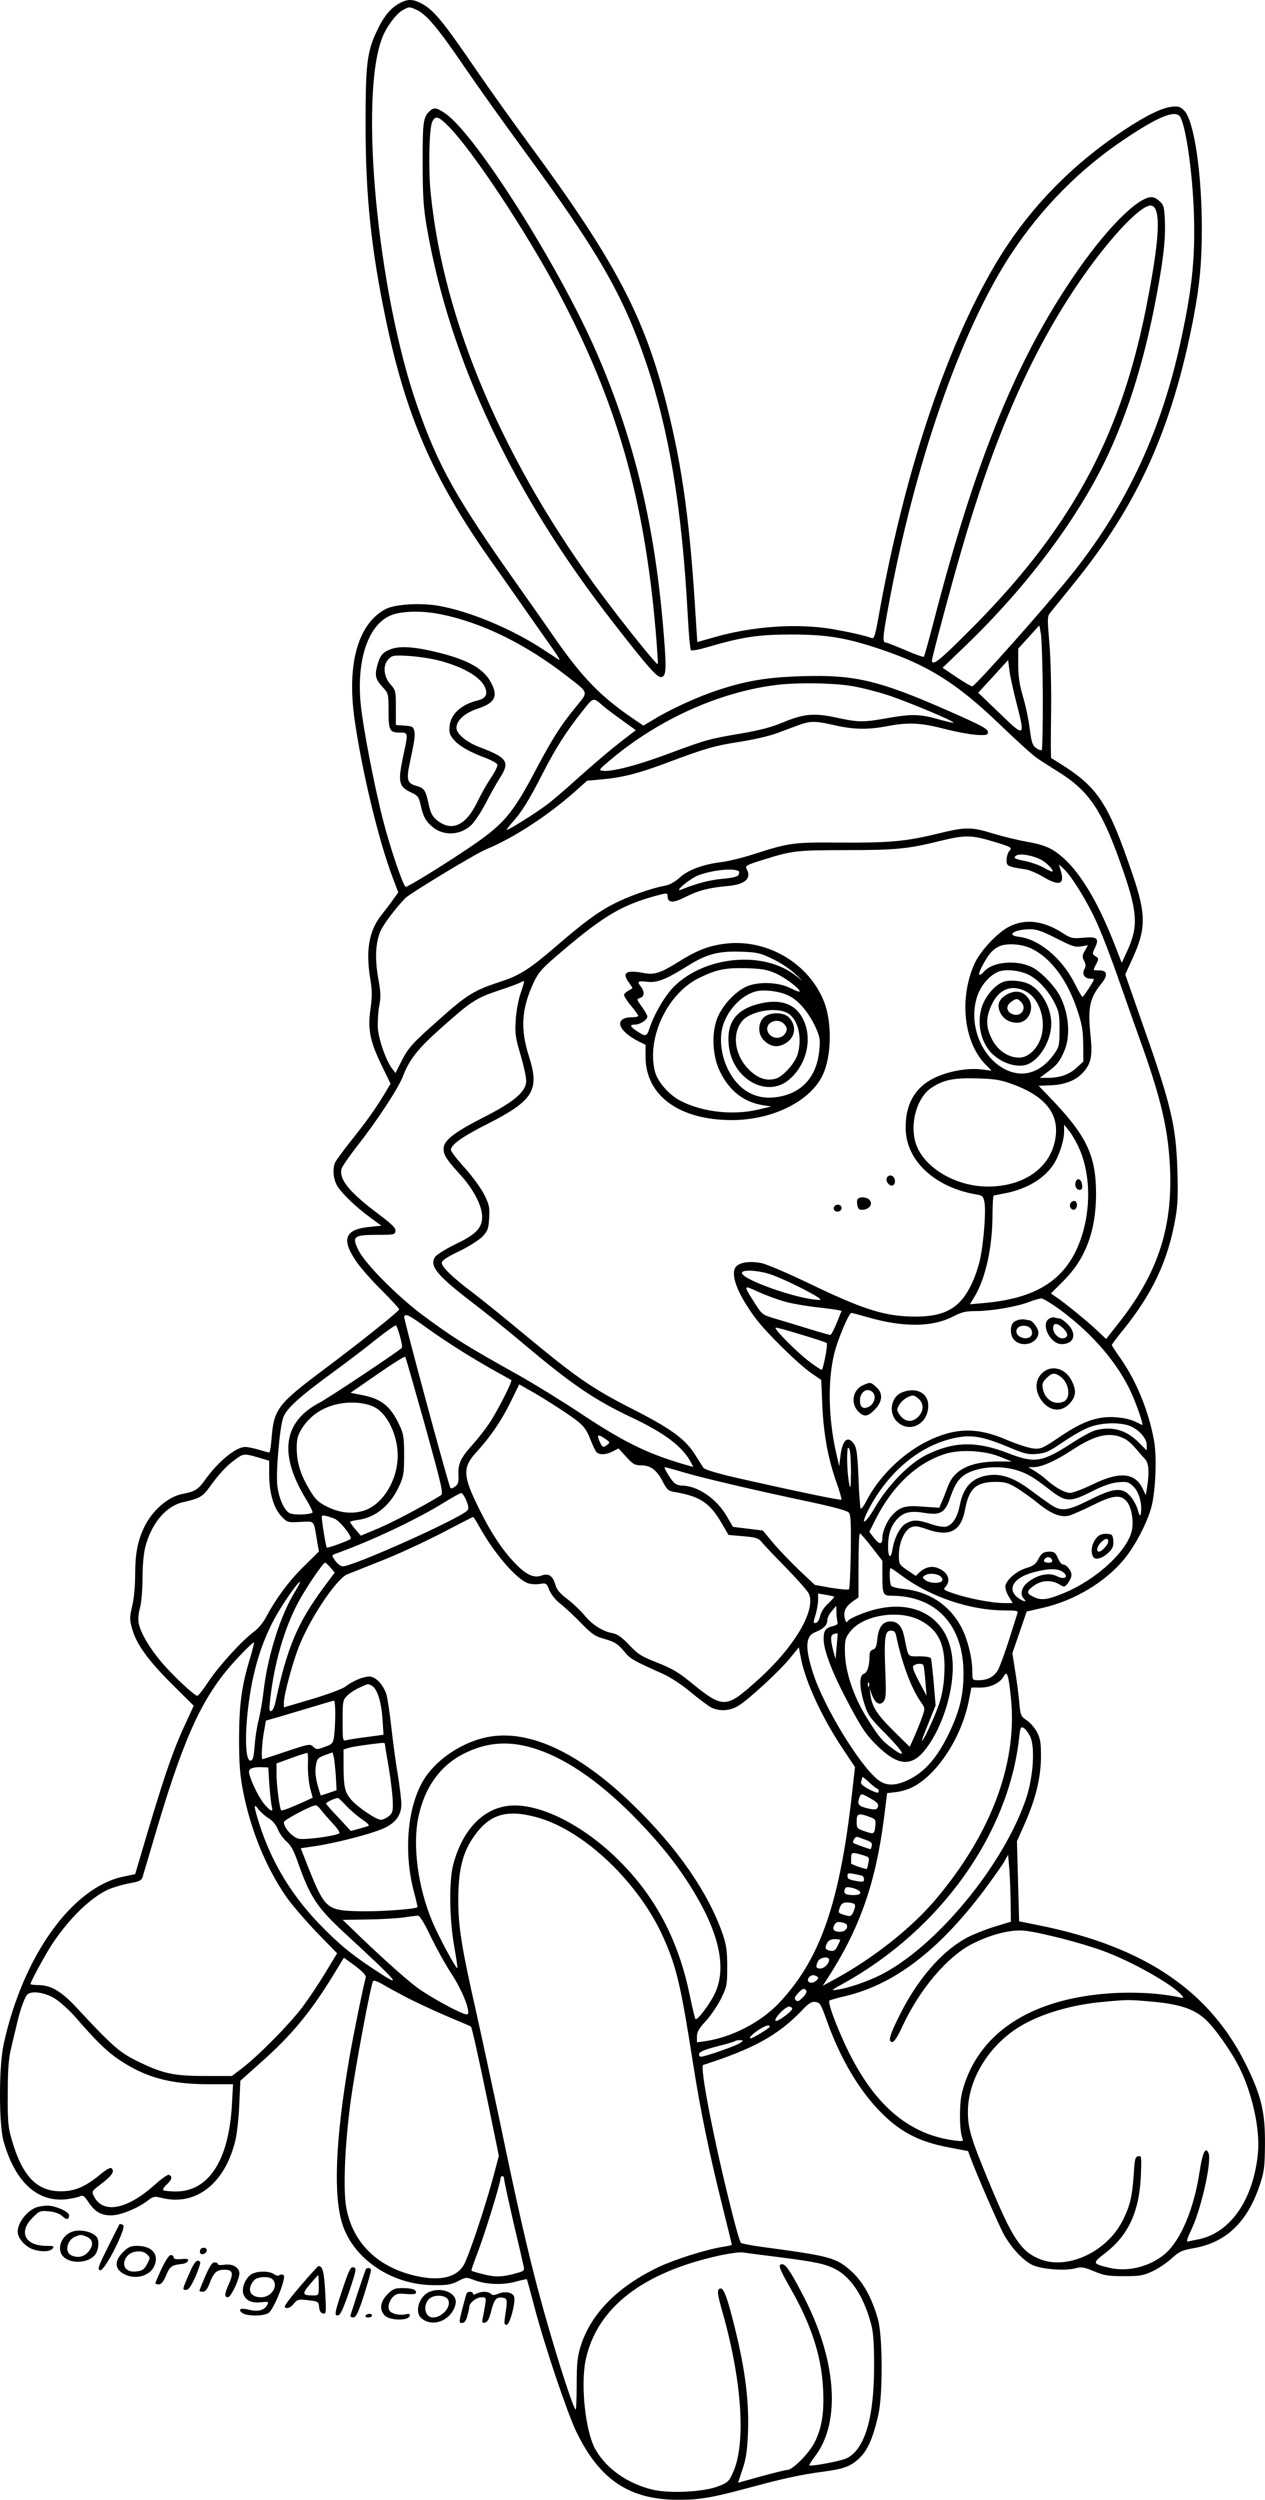 <?xml version="1.0" encoding="UTF-8"?>
<svg xmlns="http://www.w3.org/2000/svg" version="1.0" viewBox="0 0 689.051 1361.166" preserveAspectRatio="xMidYMid meet">
  <g transform="translate(-369.368,1739.903) scale(0.1,-0.1)" fill="#000000" stroke="none">
    <path d="M5875 17384 c-49 -25 -84 -65 -120 -136 -62 -125 -70 -185 -70 -528 0 -387 30 -676 111 -1064 109 -522 258 -865 565 -1301 47 -66 134 -190 193 -275 60 -85 129 -184 154 -219 25 -35 39 -60 31 -55 -8 5 -48 31 -89 58 -167 110 -399 207 -566 236 -99 18 -238 9 -289 -17 -151 -79 -213 -299 -170 -601 40 -281 130 -656 207 -860 l31 -82 -27 -38 c-14 -20 -44 -59 -65 -86 -68 -86 -87 -195 -59 -356 9 -54 9 -88 0 -153 -16 -112 -4 -175 59 -306 l50 -103 -37 -62 c-49 -80 -93 -142 -180 -251 -39 -49 -76 -100 -83 -112 -17 -34 -13 -94 10 -132 26 -42 103 -116 180 -172 l60 -44 -67 -7 c-132 -13 -152 -67 -71 -186 25 -37 89 -109 142 -161 52 -52 94 -98 93 -102 -6 -14 -206 -174 -394 -315 -268 -200 -288 -225 -301 -386 -3 -43 -9 -78 -13 -78 -4 0 -29 7 -56 15 -27 8 -60 15 -75 15 -51 0 -150 -81 -224 -187 -31 -43 -53 -57 -115 -68 -80 -15 -167 -90 -211 -182 -35 -73 -49 -143 -49 -253 0 -62 -6 -134 -16 -175 -15 -65 -15 -75 0 -127 24 -84 87 -170 217 -300 l118 -117 -43 -93 c-74 -158 -124 -307 -255 -753 l-21 -71 -62 -13 c-281 -57 -549 -432 -654 -911 -27 -121 -27 -436 -1 -530 63 -223 185 -335 345 -316 30 4 62 11 72 16 14 8 23 2 44 -30 36 -54 69 -74 125 -74 50 0 142 37 199 80 31 24 37 25 77 15 184 -46 343 77 400 310 9 35 19 123 22 196 l6 132 113 101 c165 146 270 273 393 474 l58 95 62 -45 c42 -32 60 -52 57 -63 -14 -49 -68 -315 -90 -441 -76 -446 -88 -749 -36 -906 63 -189 271 -327 495 -328 75 -1 97 3 134 22 42 22 45 22 84 7 63 -25 153 -30 226 -11 35 10 64 16 65 14 1 -2 19 -68 40 -148 57 -217 177 -572 228 -680 128 -266 292 -374 563 -373 119 1 183 13 405 73 160 43 255 64 374 80 117 15 155 30 202 75 45 44 74 111 102 235 25 109 24 429 -2 520 -31 112 -80 202 -141 258 -85 78 -115 86 -489 136 -59 8 -112 18 -117 23 -5 5 -30 90 -54 189 -93 368 -171 773 -151 779 272 87 406 161 533 292 41 44 57 54 79 51 24 -3 30 -13 60 -98 76 -214 181 -390 304 -511 102 -101 202 -152 357 -182 l110 -21 13 -36 c31 -85 155 -370 183 -420 41 -72 101 -137 152 -163 47 -24 180 -35 237 -19 32 9 46 6 100 -16 54 -23 77 -27 163 -27 87 0 107 3 157 27 31 14 78 46 104 70 41 37 56 44 117 55 179 30 296 142 364 348 23 70 26 97 27 220 1 168 -18 254 -94 413 -198 415 -555 660 -1135 777 l-110 22 -6 218 -6 218 43 97 c60 137 86 245 88 360 0 80 -3 101 -22 138 -12 23 -38 52 -56 64 -31 21 -34 26 -40 93 -3 38 -13 115 -22 171 l-16 101 39 113 39 114 91 21 c172 40 336 139 440 264 61 75 125 197 149 286 22 85 30 271 14 358 -28 159 -97 329 -186 454 -24 34 -44 65 -44 68 0 4 26 39 58 78 163 201 248 381 288 611 13 70 15 131 11 261 -8 254 -34 360 -211 859 l-73 209 37 81 c77 167 78 244 2 466 -126 371 -184 464 -364 582 -40 26 -75 48 -78 48 -3 0 -3 107 -1 237 2 137 -2 301 -9 386 -12 141 -12 150 6 172 11 13 68 83 127 157 347 426 535 843 651 1443 35 185 46 300 46 492 0 305 -43 587 -96 640 -21 21 -32 25 -67 21 -56 -7 -137 -46 -260 -127 -293 -194 -528 -438 -701 -730 -273 -461 -502 -1153 -641 -1944 -14 -76 -21 -97 -32 -93 -34 14 -136 36 -223 51 -189 30 -423 14 -629 -44 l-99 -28 -7 106 c-32 542 -73 840 -160 1186 -122 482 -279 780 -746 1415 -91 124 -221 306 -289 405 -185 271 -235 331 -302 366 -45 23 -73 24 -113 3z m91 -40 c52 -25 118 -104 258 -310 71 -104 215 -306 320 -449 407 -555 542 -789 666 -1152 128 -373 199 -803 230 -1387 5 -99 13 -183 17 -187 5 -5 46 3 93 17 188 55 275 68 455 68 191 0 296 -17 481 -79 262 -87 421 -187 655 -412 90 -87 182 -170 204 -184 22 -15 77 -50 122 -78 158 -101 227 -202 328 -486 97 -271 102 -348 37 -488 l-28 -61 -43 110 c-88 223 -182 379 -277 463 -60 52 -98 69 -199 87 -46 8 -128 28 -181 44 -120 37 -150 37 -301 0 -176 -43 -268 -51 -532 -49 -258 2 -275 0 -478 -65 -59 -19 -135 -37 -168 -41 -99 -12 -183 -42 -228 -84 -27 -24 -57 -41 -82 -45 -76 -14 -200 -58 -279 -99 -86 -44 -166 -103 -323 -239 -139 -119 -192 -152 -298 -186 -138 -45 -179 -70 -330 -205 -150 -133 -168 -153 -210 -237 l-27 -54 -19 25 c-32 42 -71 152 -77 216 -2 34 1 90 7 123 10 50 9 75 -5 151 -19 107 -15 196 13 260 17 37 83 125 135 178 26 26 384 243 441 266 144 59 329 179 476 308 l73 65 77 7 c114 10 201 32 356 90 213 80 259 93 399 115 72 11 162 32 200 46 39 15 94 35 121 45 63 23 90 23 195 -1 103 -24 182 -25 287 -5 114 22 180 19 316 -16 67 -17 146 -31 177 -32 48 -2 55 0 55 17 0 16 -42 38 -210 112 -383 169 -515 200 -804 191 -193 -6 -303 -25 -464 -78 -107 -36 -252 -102 -338 -155 l-61 -36 -66 45 c-166 114 -267 218 -409 421 -42 61 -140 201 -218 311 -329 465 -425 638 -539 965 -216 619 -317 1682 -190 2004 22 58 72 125 107 147 39 23 40 23 83 3z m4153 -577 c32 -39 70 -298 78 -532 8 -249 -11 -423 -81 -735 -107 -471 -297 -870 -586 -1230 -140 -174 -518 -600 -540 -608 -4 -2 -43 21 -85 49 l-77 52 121 116 c353 339 643 732 799 1085 101 228 174 468 232 756 48 244 63 363 59 475 -4 81 -6 88 -32 111 -21 18 -35 22 -55 18 -92 -23 -272 -217 -446 -483 -297 -452 -511 -991 -730 -1840 -25 -95 -47 -176 -50 -178 -3 -3 -48 13 -101 36 -52 22 -100 41 -105 41 -20 0 -19 25 11 187 143 786 396 1512 671 1930 164 249 374 462 617 624 178 120 272 159 300 126z m-129 -513 c24 -61 6 -233 -55 -539 -143 -714 -420 -1215 -983 -1772 -143 -143 -182 -172 -182 -140 0 15 102 398 160 597 174 604 372 1060 623 1435 165 246 347 445 409 445 11 0 23 -11 28 -26z m-3894 -2200 c226 -46 463 -163 689 -339 117 -91 114 -81 49 -161 -85 -103 -128 -171 -217 -338 -136 -258 -179 -307 -387 -446 -144 -96 -314 -200 -326 -200 -13 0 -86 215 -124 364 -48 187 -108 500 -121 626 -26 256 46 453 179 494 63 19 166 19 258 0z m3278 -446 c0 -157 -2 -289 -6 -293 -4 -4 -17 1 -31 11 -20 15 -25 32 -35 109 -6 49 -23 128 -37 174 -18 62 -25 107 -25 171 l0 87 57 63 58 64 9 -50 c4 -27 9 -178 10 -336z m-144 -35 c49 -190 47 -192 -91 -58 l-117 112 82 89 81 89 7 -55 c3 -30 21 -110 38 -177z m-906 92 c54 -8 151 -33 215 -54 114 -39 355 -140 348 -147 -2 -2 -33 5 -69 15 -110 32 -154 33 -278 12 -144 -26 -168 -26 -288 0 -123 27 -180 22 -297 -27 -62 -26 -130 -43 -225 -59 -172 -29 -191 -34 -395 -110 -168 -63 -310 -100 -359 -93 -23 3 -19 8 46 62 258 217 588 366 898 405 107 14 299 12 404 -4z m-1344 -111 c14 -12 59 -46 101 -76 l76 -55 -91 -70 c-50 -39 -145 -120 -211 -179 -66 -60 -147 -130 -180 -155 -59 -45 -209 -139 -221 -139 -3 0 10 18 30 41 50 54 91 120 166 267 71 138 126 225 214 336 64 81 59 80 116 30z m2137 -741 c84 -26 91 -30 77 -45 -9 -8 -17 -31 -17 -49 -2 -36 3 -39 104 -54 20 -3 62 -21 94 -40 88 -53 120 -43 97 32 l-11 35 26 -23 c45 -42 133 -185 182 -296 27 -59 81 -200 120 -313 40 -113 98 -279 131 -370 101 -287 138 -449 147 -655 14 -328 -70 -577 -286 -848 l-62 -79 -52 49 c-52 49 -182 155 -226 183 l-23 16 69 69 c120 120 176 270 177 470 0 217 -52 323 -264 541 l-49 51 57 2 c84 2 145 26 186 71 42 47 51 88 41 189 -17 162 -8 212 57 293 38 46 34 73 -10 73 -37 0 -36 -2 -17 35 14 27 14 31 -4 42 -18 11 -18 14 -4 44 26 53 14 64 -61 57 -61 -5 -68 -4 -113 25 -106 68 -203 80 -291 36 -63 -31 -157 -131 -189 -200 -85 -187 -61 -425 55 -547 l37 -38 -56 7 c-77 9 -181 -10 -257 -47 -105 -51 -158 -145 -155 -277 3 -174 160 -319 385 -357 33 -5 38 -10 44 -42 9 -47 -3 -207 -22 -303 -8 -41 -30 -107 -50 -147 -61 -126 -143 -173 -301 -173 -166 0 -280 35 -583 181 -113 54 -229 104 -258 110 -60 12 -114 6 -137 -17 -37 -38 2 -145 104 -283 59 -79 235 -252 307 -301 l51 -35 6 -140 c7 -156 31 -289 78 -421 17 -47 28 -88 26 -91 -5 -5 -262 49 -567 118 -112 26 -179 46 -185 56 -5 8 -27 42 -47 74 -52 82 -131 140 -336 244 -220 112 -303 169 -575 394 -119 99 -254 208 -299 242 -107 80 -168 139 -168 161 0 13 26 31 93 63 51 24 107 60 127 79 30 32 35 43 38 101 4 58 1 73 -26 128 -17 34 -65 100 -106 146 -42 46 -76 90 -76 98 0 29 62 73 201 143 249 127 283 183 224 367 -48 149 -41 259 26 403 28 58 45 77 161 175 221 187 318 244 496 294 70 19 72 19 72 1 0 -39 30 -40 100 -4 70 35 123 49 233 59 92 9 126 42 97 94 -8 16 2 21 93 49 160 50 177 51 444 52 276 0 340 6 518 50 139 34 170 33 302 -7z m245 -94 c33 -17 73 -58 64 -66 -1 -2 -23 8 -48 22 -25 14 -69 29 -98 35 -61 12 -70 17 -50 31 20 12 86 1 132 -22z m-1643 -65 c2 -2 1 -10 -2 -18 -4 -10 -30 -17 -86 -22 -69 -6 -143 -25 -226 -59 -45 -18 39 54 86 75 74 31 204 45 228 24z m1728 -364 c84 -43 103 -50 136 -44 l37 6 -17 -30 c-15 -26 -15 -34 -4 -55 10 -19 10 -29 1 -46 -14 -28 2 -51 35 -51 23 0 23 0 -8 -49 -18 -28 -34 -50 -37 -50 -3 -1 -23 34 -44 76 -70 136 -193 238 -302 251 -72 8 -28 40 58 41 36 1 66 -9 145 -49z m-129 -59 c102 -52 189 -169 242 -327 28 -82 33 -115 34 -192 l1 -93 -37 -34 c-40 -37 -91 -55 -157 -55 l-44 0 39 29 c53 38 70 59 94 115 36 80 27 204 -22 300 -27 54 -104 134 -152 158 -83 42 -213 31 -261 -22 -30 -33 -37 -22 -14 23 34 66 56 93 91 111 43 22 130 16 186 -13z m-21 -140 c52 -26 106 -85 140 -151 25 -48 28 -66 28 -147 0 -86 -2 -94 -30 -134 -68 -96 -161 -129 -253 -89 -143 62 -220 258 -162 413 22 58 68 108 115 126 40 14 115 6 162 -18z m-2768 -102 c-12 -35 -24 -101 -26 -145 -5 -71 -2 -95 26 -188 17 -58 31 -122 31 -143 0 -58 -67 -115 -238 -201 -158 -81 -212 -124 -212 -168 0 -35 15 -58 93 -144 70 -77 117 -167 117 -227 0 -61 -35 -97 -148 -150 -52 -26 -100 -56 -109 -69 -31 -49 11 -100 207 -250 63 -48 184 -145 268 -216 272 -229 392 -311 600 -409 179 -85 275 -158 321 -246 l11 -22 -52 15 c-205 60 -336 126 -577 287 -91 60 -237 150 -324 199 -278 155 -354 202 -517 323 -138 102 -317 282 -353 355 -38 76 -28 85 101 85 91 0 97 1 100 21 2 16 -19 37 -95 94 -157 118 -213 187 -199 244 3 13 43 70 87 127 106 134 223 313 248 378 34 90 80 149 205 260 166 148 192 165 314 206 59 19 114 40 122 45 8 5 16 7 18 6 2 -2 -7 -32 -19 -67z m2689 -497 c178 -67 251 -167 222 -305 -31 -151 -172 -248 -363 -249 -182 -1 -361 109 -398 245 -28 105 10 236 83 289 66 46 123 59 253 55 104 -3 131 -8 203 -35z m346 -329 c81 -163 75 -406 -14 -584 -85 -167 -237 -252 -494 -275 l-79 -7 27 45 c60 102 96 270 96 446 0 56 3 102 8 102 4 0 37 7 73 14 110 24 198 77 249 151 32 47 60 132 60 184 l0 36 24 -30 c14 -16 36 -53 50 -82z m-1662 -707 c104 -39 287 -135 258 -135 -110 -2 -445 117 -424 150 10 17 103 9 166 -15z m76 -147 c42 -11 128 -25 190 -31 62 -7 111 -15 110 -18 -2 -3 -14 -33 -28 -68 -14 -34 -29 -62 -33 -62 -5 0 -59 15 -120 34 -62 19 -143 44 -182 55 -67 20 -71 23 -106 78 -69 109 -69 106 17 67 41 -19 110 -44 152 -55z m1497 -47 c173 -129 307 -286 380 -445 30 -65 68 -177 61 -177 -2 0 -17 7 -34 16 -46 23 -130 33 -190 23 -70 -11 -138 -43 -241 -114 -79 -53 -88 -57 -130 -53 -26 3 -90 24 -144 47 -162 70 -282 67 -435 -9 -137 -69 -264 -195 -331 -328 -13 -24 -25 -41 -29 -38 -3 4 -9 78 -12 165 -5 125 -10 165 -23 185 -34 51 -64 27 -75 -60 l-7 -59 -18 78 c-42 192 -45 392 -8 540 21 80 79 217 92 217 5 0 46 -11 91 -24 190 -55 351 -54 462 4 48 25 71 30 126 30 84 0 223 24 287 49 26 10 57 19 68 20 11 0 60 -30 110 -67z m-3446 -101 c105 -75 251 -167 386 -241 33 -18 62 -35 64 -36 7 -6 -78 -173 -120 -235 -23 -34 -63 -85 -90 -115 -65 -72 -81 -105 -78 -165 2 -41 -1 -52 -19 -65 -18 -12 -23 -13 -27 -2 -30 90 -254 921 -250 928 11 17 21 12 134 -69z m-156 -41 c9 -30 13 -58 9 -61 -35 -30 -401 -274 -450 -299 -195 -103 -220 -278 -75 -518 25 -41 42 -76 39 -79 -12 -12 -104 -15 -125 -3 -30 15 -59 82 -67 152 -8 73 14 322 33 370 19 49 88 111 260 237 76 55 185 138 243 185 58 46 108 81 111 78 4 -4 14 -32 22 -62z m2191 10 c70 -21 131 -41 133 -44 7 -7 -19 -146 -28 -146 -4 0 -33 20 -66 44 -75 58 -202 186 -183 186 8 0 73 -18 144 -40z m-2055 -494 c94 -340 101 -370 85 -380 -91 -56 -257 -144 -337 -178 l-98 -41 -29 34 c-16 19 -29 37 -30 40 0 4 20 9 45 12 94 13 174 78 222 182 25 54 28 70 28 170 0 98 -3 116 -26 165 -49 104 -99 144 -210 164 l-56 11 146 101 c80 56 149 99 152 95 3 -3 51 -172 108 -375z m732 93 c125 -82 141 -97 169 -169 12 -30 26 -61 32 -67 14 -18 53 -16 90 3 l31 16 42 -46 c36 -40 47 -46 82 -46 51 0 86 -27 118 -91 22 -42 30 -49 62 -54 139 -23 193 -59 257 -169 l38 -65 80 -7 c70 -6 83 -10 102 -33 11 -14 70 -77 131 -138 60 -62 116 -125 124 -141 42 -89 -79 -294 -280 -473 -174 -156 -184 -156 -372 -3 -57 47 -100 71 -174 100 -85 33 -104 45 -152 96 -40 42 -64 59 -90 64 -54 9 -113 47 -155 99 -21 25 -62 64 -92 87 -40 30 -57 50 -66 80 -14 47 -36 62 -74 48 -42 -16 -85 4 -147 69 -65 68 -128 162 -190 287 -93 186 -96 231 -18 316 78 86 136 171 186 273 l47 96 56 -32 c32 -17 105 -62 163 -100z m-997 2 c65 -41 116 -153 116 -257 0 -134 -80 -266 -182 -300 -65 -21 -134 -14 -207 23 -45 23 -61 39 -93 93 -48 81 -68 146 -68 225 0 50 5 69 29 107 33 51 78 90 137 114 85 36 205 34 268 -5z m4091 -92 c53 -15 105 -68 105 -108 l0 -30 -47 47 c-67 66 -145 87 -235 62 -20 -6 -70 -33 -112 -60 -175 -114 -212 -121 -358 -65 -175 68 -296 66 -446 -7 -94 -46 -210 -164 -282 -287 -53 -91 -83 -106 -39 -19 115 226 308 378 515 404 67 8 133 -7 252 -57 83 -35 104 -41 151 -37 49 4 68 12 147 66 50 34 115 71 145 81 61 22 145 26 204 10z m-2832 -106 c-23 -18 -28 -16 -41 12 -19 42 -14 47 23 23 31 -21 33 -24 18 -35z m2818 31 c14 -7 41 -30 58 -51 18 -21 41 -48 52 -59 20 -23 24 -70 11 -153 l-7 -44 -17 36 c-42 88 -128 95 -273 23 -52 -25 -107 -46 -123 -46 -29 0 -85 32 -132 75 -14 13 -41 32 -60 44 l-35 21 27 0 c45 0 120 33 214 95 127 83 206 100 285 59z m-1492 -179 c-1 -83 -3 -100 -9 -70 -9 46 -14 124 -11 175 1 27 4 31 11 20 5 -8 9 -64 9 -125z m811 82 l65 -26 -81 0 c-149 -2 -235 -46 -268 -138 -10 -27 -24 -63 -32 -81 l-14 -33 -88 6 c-96 8 -126 0 -169 -47 -27 -29 -53 -89 -53 -122 0 -39 -16 -39 -45 -2 l-26 34 32 64 c93 185 223 308 377 359 82 27 214 21 302 -14z m-4040 -4 l60 -18 0 -74 c0 -99 24 -184 66 -228 32 -34 34 -35 104 -31 80 3 71 13 90 -99 l11 -62 -84 -83 c-80 -78 -152 -176 -206 -278 -13 -25 -41 -59 -63 -75 -67 -50 -190 -185 -247 -270 -29 -44 -57 -80 -62 -80 -16 0 -130 107 -193 180 -67 79 -114 158 -126 212 -5 21 -3 53 6 86 8 29 14 100 14 162 0 67 6 134 15 170 34 130 113 224 208 245 87 19 106 30 144 84 49 68 90 113 137 147 46 34 49 34 126 12z m2324 -83 c117 -34 402 -100 686 -160 134 -29 199 -47 208 -58 10 -13 12 -64 10 -214 -2 -108 -6 -199 -10 -203 -4 -4 -47 0 -97 8 l-89 16 -88 83 c-48 46 -111 112 -141 148 l-54 65 -81 10 -82 10 -33 57 c-57 98 -160 168 -248 168 -12 0 -28 6 -37 13 -18 15 -62 87 -53 87 4 0 53 -13 109 -30z m1806 14 c57 -17 92 -37 183 -108 86 -67 109 -68 224 -10 67 34 111 49 149 52 48 4 56 2 83 -25 30 -30 47 -94 39 -144 -3 -20 -6 -17 -17 19 -6 23 -25 57 -41 75 -44 49 -90 45 -221 -21 -126 -63 -157 -66 -222 -19 -25 17 -77 55 -116 84 -80 57 -147 79 -214 69 -89 -13 -136 -64 -156 -166 -13 -65 -39 -105 -75 -114 -13 -3 -49 3 -81 14 -69 24 -97 25 -134 5 -33 -16 -66 -79 -76 -143 -9 -57 -25 -43 -24 21 1 65 16 109 52 147 34 35 73 44 147 31 86 -14 112 1 139 82 26 76 50 111 94 134 69 36 181 43 267 17z m2 -97 c30 -19 84 -57 119 -86 68 -55 121 -76 166 -65 15 4 72 29 125 55 111 56 153 61 186 26 27 -28 42 -103 32 -157 -21 -113 -193 -273 -375 -347 -90 -37 -122 -40 -166 -17 -36 18 -34 31 11 62 40 27 91 28 132 5 29 -18 30 -18 49 6 10 13 19 32 19 44 0 24 -27 57 -46 57 -8 0 -20 16 -28 35 -12 28 -20 35 -43 35 -36 0 -47 -8 -66 -45 -11 -22 -27 -34 -62 -44 -56 -16 -115 -69 -115 -102 0 -13 9 -39 20 -56 l20 -33 -49 0 c-62 0 -187 24 -269 51 -59 20 -62 22 -48 38 32 35 13 81 -43 102 -32 13 -69 4 -98 -23 l-21 -20 -46 31 c-45 31 -46 33 -46 84 0 65 30 133 65 149 22 10 37 8 94 -12 118 -40 179 -8 201 107 22 118 59 152 166 153 51 0 69 -5 116 -33z m-2998 -69 c13 -34 14 -45 4 -55 -47 -46 -620 -303 -677 -303 -11 0 -29 14 -41 30 -20 29 -20 30 -3 37 196 70 443 186 598 282 44 27 85 50 91 50 6 1 18 -18 28 -41z m-719 -98 c29 -11 100 -99 88 -111 -9 -9 -124 -51 -129 -47 -6 7 -31 164 -27 171 4 7 22 4 68 -13z m789 -43 c80 -144 199 -283 263 -308 15 -6 45 -8 66 -5 36 6 38 5 53 -34 10 -23 33 -53 58 -72 22 -17 73 -64 112 -104 62 -64 78 -75 133 -90 52 -15 68 -25 101 -63 37 -46 47 -51 220 -129 36 -16 101 -59 145 -96 44 -37 94 -74 110 -83 44 -24 105 -21 151 8 57 35 223 188 280 258 l49 60 13 -67 c26 -127 116 -321 229 -489 l64 -96 -16 -141 c-67 -601 -174 -907 -399 -1145 -99 -104 -256 -185 -398 -206 l-48 -7 0 32 c0 25 12 45 50 86 27 30 64 85 82 122 31 63 33 73 33 172 0 85 -5 119 -24 175 -78 228 -250 476 -493 710 -305 295 -584 418 -813 360 -136 -35 -266 -128 -328 -235 -86 -149 -105 -396 -47 -608 11 -41 19 -76 17 -78 -11 -11 -212 -25 -319 -22 -174 4 -185 14 -275 238 l-41 105 81 12 c114 17 307 67 372 97 64 29 95 72 95 131 0 22 -9 96 -20 165 -12 69 -27 184 -35 257 -8 73 -20 151 -26 174 -16 53 -59 99 -93 99 -34 0 -91 -24 -131 -55 -18 -13 -96 -42 -183 -68 l-152 -45 0 26 c0 40 46 213 80 300 59 154 204 371 264 398 17 7 101 40 186 74 85 33 232 101 325 149 94 49 172 89 175 90 3 1 18 -23 34 -52z m2139 -113 l57 -74 0 -79 c0 -103 4 -111 49 -111 245 0 394 -162 393 -425 0 -118 -22 -206 -82 -330 -62 -127 -128 -203 -215 -246 -73 -36 -125 -36 -169 -1 -101 79 -297 402 -354 582 -44 138 -41 200 11 221 46 18 67 39 67 65 0 13 11 36 25 51 l24 28 1 -37 c0 -20 3 -43 6 -51 3 -10 -4 -17 -23 -22 -43 -10 -53 -24 -53 -71 0 -59 46 -181 126 -332 84 -160 108 -195 183 -265 100 -92 170 -95 239 -12 105 128 174 363 151 520 -31 222 -226 320 -469 235 -47 -16 -90 -37 -96 -45 -10 -14 -13 -12 -19 14 -8 36 5 63 45 91 l30 21 0 175 c0 96 3 174 8 173 4 0 33 -34 65 -75z m981 -69 c4 -11 -1 -15 -19 -15 -24 0 -32 10 -18 23 11 12 31 8 37 -8z m-3930 -42 l23 -27 -59 -79 c-144 -195 -200 -327 -265 -631 -5 -22 -14 -41 -22 -44 -11 -4 -12 8 -6 59 21 196 76 387 151 529 43 81 137 220 149 220 3 0 16 -12 29 -27z m3109 -42 c157 -117 375 -191 564 -191 63 0 74 -2 69 -15 -3 -8 -24 -75 -47 -148 -23 -72 -50 -146 -60 -163 -22 -36 -56 -54 -104 -54 -35 0 -35 0 -35 48 0 74 -26 177 -61 243 -63 118 -175 192 -313 206 -33 3 -64 11 -68 17 -9 13 -11 96 -3 96 3 0 29 -17 58 -39z m887 13 c25 -24 -2 -37 -38 -18 -43 21 -99 11 -152 -27 -42 -30 -54 -71 -28 -97 20 -20 -7 -14 -36 9 -57 45 -22 105 78 134 93 26 147 26 176 -1z m-675 -17 c10 -8 15 -19 11 -25 -10 -17 -69 -15 -92 3 -16 13 -17 16 -4 25 21 14 63 12 85 -3z m-3515 -86 c-78 -126 -148 -347 -170 -536 -6 -55 -19 -127 -27 -160 -9 -33 -19 -96 -22 -140 -5 -63 -9 -80 -22 -83 -24 -4 -32 97 -19 238 20 212 66 379 146 530 41 78 135 213 142 205 2 -1 -11 -26 -28 -54z m2938 -26 c2 -2 -13 -18 -33 -37 -22 -20 -39 -47 -44 -68 -4 -20 -14 -36 -23 -38 -15 -3 -15 1 -2 44 8 26 14 63 14 81 l0 35 43 -7 c23 -4 43 -9 45 -10z m472 -131 c101 -55 137 -139 127 -298 -3 -59 -14 -116 -30 -161 -24 -69 -83 -195 -91 -195 -3 0 13 43 35 96 l39 97 -10 121 c-6 66 -13 127 -15 134 -3 8 -25 12 -64 12 -66 0 -58 -9 -81 102 -12 61 -35 88 -76 88 -41 0 -64 -30 -71 -92 -4 -44 -10 -57 -24 -61 -13 -4 -19 -14 -19 -35 0 -54 -12 -91 -31 -97 -26 -9 -25 -73 2 -161 20 -64 29 -77 122 -171 97 -99 112 -134 31 -74 -55 40 -75 64 -138 165 -73 116 -118 252 -120 357 -1 69 2 79 28 113 70 92 270 123 386 60z m-135 -81 c31 -150 83 -290 137 -365 21 -30 21 -32 5 -78 -9 -26 -28 -73 -42 -105 l-26 -58 -85 84 c-91 90 -119 132 -128 194 l-6 40 13 -34 c18 -48 44 -62 64 -36 13 17 14 43 9 165 -7 182 -2 220 30 220 18 0 25 -7 29 -27z m-324 -58 l-6 -70 -13 47 c-16 64 -15 86 6 90 9 3 18 4 18 4 1 -1 -1 -32 -5 -71z m-3194 -62 c-46 -148 -61 -254 -61 -443 0 -139 5 -198 22 -286 42 -211 123 -410 234 -572 29 -42 104 -129 165 -193 l113 -116 -63 -104 c-34 -57 -91 -142 -126 -189 -72 -95 -236 -261 -325 -330 l-59 -45 -146 0 c-173 0 -231 13 -370 81 -97 48 -137 83 -331 292 -83 89 -138 121 -207 122 -24 0 -43 3 -43 6 0 12 81 161 117 216 95 143 212 256 308 299 26 11 76 26 112 33 57 10 68 16 74 36 4 14 39 131 77 260 156 525 257 738 444 935 44 47 83 84 85 81 2 -2 -7 -39 -20 -83z m3666 -40 c3 -5 8 -44 11 -88 l7 -80 -42 79 c-32 62 -38 81 -27 87 16 11 45 11 51 2z m478 -187 c34 -354 -112 -739 -416 -1096 -129 -151 -332 -312 -540 -426 l-70 -38 19 29 c180 275 269 525 315 885 l17 135 50 6 c27 3 67 15 89 27 136 69 269 275 307 476 l13 66 50 0 c55 0 106 25 126 61 18 35 27 8 40 -125z m-774 72 c-3 -8 -6 -5 -6 6 -1 11 2 17 5 13 3 -3 4 -12 1 -19z m-2708 2 c29 -15 52 -87 58 -181 l6 -86 -89 -12 c-49 -6 -99 -14 -111 -17 -23 -6 -23 -6 -23 105 0 106 1 113 25 137 14 14 44 34 68 44 50 23 44 22 66 10z m-199 -154 c0 -40 -3 -93 -6 -118 -6 -42 -9 -46 -51 -61 -40 -15 -46 -15 -60 -2 -20 20 -22 20 -156 -25 -66 -22 -121 -40 -123 -40 -8 0 -4 84 7 147 l11 63 67 19 c36 11 118 35 181 54 63 19 118 35 123 36 4 0 7 -32 7 -73z m3785 -122 c28 -60 17 -222 -23 -341 -123 -362 -490 -806 -792 -958 -72 -36 -174 -71 -235 -80 -38 -6 -36 -4 35 35 526 292 898 813 955 1337 6 56 9 62 25 53 9 -5 25 -26 35 -46z m-3515 -40 c0 -4 9 -61 21 -128 11 -67 21 -150 22 -184 2 -56 -1 -66 -22 -83 -13 -10 -32 -19 -43 -19 -25 0 -128 70 -162 110 -34 41 -40 67 -41 179 l0 94 30 9 c24 7 107 19 183 27 6 0 12 -2 12 -5z m837 -33 c168 -58 352 -189 543 -387 131 -136 226 -257 306 -391 140 -233 177 -420 108 -556 -29 -58 -93 -141 -102 -132 -3 3 -16 57 -29 119 -58 290 -174 521 -360 716 -202 213 -460 346 -631 326 -140 -17 -249 -132 -299 -318 -24 -89 -22 -297 5 -448 11 -63 19 -116 17 -118 -6 -6 -101 170 -134 248 -81 189 -112 423 -77 581 35 159 119 275 246 339 131 66 257 73 407 21z m-1256 -88 c-1 -38 5 -92 12 -121 l14 -52 -46 -21 c-80 -36 -122 -52 -126 -47 -8 8 -25 136 -25 194 l0 61 83 30 c45 17 84 28 86 27 2 -2 3 -34 2 -71z m152 -55 l4 -77 -43 -15 -43 -14 -10 31 c-18 60 -23 97 -16 135 5 34 11 40 48 54 l42 15 7 -26 c3 -14 8 -61 11 -103z m-362 -49 c4 -52 10 -105 13 -117 11 -35 -9 -26 -45 19 -32 41 -78 140 -79 171 0 18 26 27 75 24 l30 -1 6 -96z m3311 -19 c4 0 8 -7 8 -15 0 -12 -10 -10 -51 10 -36 19 -49 31 -45 41 3 9 6 20 6 25 0 6 16 -6 37 -26 20 -19 40 -35 45 -35z m-38 -53 c42 -23 50 -35 38 -54 -5 -8 -19 -9 -55 0 -48 11 -56 23 -41 61 8 20 11 20 58 -7z m-2857 -38 c21 -23 60 -57 87 -75 32 -22 45 -35 35 -38 -8 -3 -32 -10 -54 -16 l-40 -11 -67 72 c-38 39 -68 74 -68 78 0 6 44 27 63 30 4 1 24 -18 44 -40z m-421 -70 c22 -13 41 -36 51 -60 8 -22 30 -52 47 -67 23 -19 40 -50 60 -107 68 -194 105 -251 254 -389 311 -287 332 -313 152 -193 -118 78 -189 138 -291 244 -152 159 -259 339 -323 541 -31 99 -32 116 -5 80 11 -15 36 -37 55 -49z m287 44 c12 -16 41 -49 65 -75 24 -25 39 -49 34 -52 -25 -15 -190 -37 -222 -29 -35 9 -80 60 -80 90 0 12 148 91 174 92 4 1 18 -11 29 -26z m1177 -40 c257 -71 557 -358 690 -660 70 -159 93 -259 160 -688 39 -246 85 -473 156 -758 30 -120 54 -219 54 -221 0 -2 -21 -7 -46 -11 -88 -13 -260 -67 -350 -109 -225 -107 -371 -254 -427 -431 -18 -58 -22 -93 -22 -212 0 -78 -3 -139 -6 -135 -20 23 -132 379 -203 647 -58 217 -117 474 -211 929 -42 198 -101 471 -131 605 -77 340 -94 451 -94 594 0 180 28 277 106 374 79 97 171 119 324 76z m1810 3 c32 -12 35 -16 32 -47 -5 -48 -7 -49 -57 -32 -43 14 -45 17 -45 54 0 44 9 47 70 25z m-19 -126 c28 -10 35 -17 31 -32 -2 -10 -5 -18 -6 -18 -8 0 -96 32 -96 35 0 16 15 35 24 32 6 -2 27 -10 47 -17z m-19 -82 c37 -11 38 -13 32 -42 -3 -17 -7 -32 -8 -33 -4 -5 -87 24 -87 30 1 4 1 18 1 32 0 28 7 30 62 13z m807 -263 l1 -100 -92 -28 c-51 -16 -121 -44 -155 -63 -133 -74 -262 -224 -358 -416 -57 -113 -66 -148 -40 -148 9 0 31 33 54 85 93 200 241 376 376 447 102 53 214 82 290 74 85 -9 312 -67 430 -111 158 -58 378 -183 426 -241 12 -15 11 -16 -16 -10 -124 26 -291 32 -442 15 -400 -44 -660 -231 -738 -530 -17 -63 -16 -209 1 -254 7 -16 3 -17 -45 -11 -268 36 -465 219 -618 576 -46 107 -69 177 -61 186 3 2 42 14 87 24 266 64 506 247 752 572 48 65 98 135 111 157 l23 41 7 -83 c3 -45 6 -127 7 -182z m-807 149 c5 -3 8 -12 8 -20 0 -12 -8 -13 -37 -8 -48 8 -53 12 -53 31 0 12 7 14 37 8 21 -4 41 -9 45 -11z m-12 -90 c0 -10 -13 -14 -39 -14 -42 0 -55 9 -45 33 4 12 13 13 45 5 22 -6 39 -17 39 -24z m-34 -62 c8 -5 7 -16 -2 -39 -13 -30 -16 -31 -45 -23 -41 12 -41 13 -30 44 8 19 17 26 38 26 16 0 33 -4 39 -8z m-2305 -180 c31 -64 83 -157 116 -207 59 -90 106 -215 80 -215 -27 0 -201 94 -273 148 -67 50 -220 188 -366 331 l-38 36 133 2 c72 1 161 6 197 11 36 5 72 10 80 10 10 1 35 -40 71 -116z m2264 68 c11 -18 -8 -40 -35 -40 -34 0 -45 13 -31 38 7 14 18 18 36 14 14 -2 27 -8 30 -12z m-35 -85 c0 -4 -7 -19 -15 -34 -11 -23 -19 -27 -40 -24 -27 6 -30 14 -15 44 7 12 21 19 40 19 17 0 30 -2 30 -5z m-60 -107 c-1 -23 -27 -48 -49 -48 -23 0 -26 11 -11 41 12 21 60 27 60 7z m-60 -98 c0 -15 -30 -32 -45 -26 -25 9 -1 46 25 39 11 -3 20 -9 20 -13z m-2250 -103 c47 -25 146 -71 220 -103 74 -31 137 -58 139 -60 5 -5 35 -136 96 -431 l56 -273 -31 -117 c-46 -170 -136 -438 -161 -479 -40 -65 -125 -86 -249 -60 -217 45 -357 182 -391 379 -17 102 -6 352 26 582 24 176 108 626 121 647 3 5 24 -2 47 -15 23 -14 80 -45 127 -70z m2186 32 c3 -6 -5 -23 -20 -37 -20 -20 -28 -24 -38 -14 -9 9 -6 17 12 37 26 28 35 31 46 14z m-4099 -39 c28 -16 77 -60 110 -96 119 -138 180 -197 246 -241 145 -97 279 -133 488 -133 l132 0 -6 -112 c-17 -302 -126 -471 -304 -472 -35 0 -66 4 -70 7 -4 4 5 19 21 33 27 25 30 44 9 51 -6 2 -42 -23 -79 -57 -150 -133 -279 -157 -328 -61 -14 27 -14 28 40 69 58 45 73 67 56 84 -7 7 -28 -5 -68 -38 -79 -64 -135 -87 -209 -87 -131 0 -210 83 -267 280 -20 68 -23 100 -22 253 0 129 5 193 18 245 9 39 23 97 31 130 16 73 41 143 56 162 20 23 90 15 146 -17z m5979 -20 c151 -13 229 -39 292 -95 51 -46 141 -173 186 -263 71 -141 114 -338 102 -465 -24 -255 -150 -437 -326 -472 -19 -3 -43 -9 -52 -11 -14 -4 -11 9 17 68 54 117 109 366 92 412 -16 40 -33 5 -49 -100 -31 -205 -104 -376 -189 -448 -81 -69 -201 -99 -300 -76 -96 23 -97 25 -27 79 127 97 187 225 196 419 4 108 4 114 -14 110 -17 -3 -20 -16 -25 -103 -8 -116 -20 -168 -60 -247 -87 -173 -306 -273 -457 -208 -100 43 -146 115 -272 419 -98 236 -114 291 -114 381 0 176 114 362 284 465 114 69 282 119 458 134 127 12 136 12 258 1z m-1957 -39 c-2 -15 -79 -72 -90 -66 -15 10 59 85 77 78 8 -3 14 -8 13 -12z m-124 -100 c-5 -9 -92 -61 -101 -61 -28 0 65 69 94 70 7 0 11 -4 7 -9z m-159 -86 c-20 -15 -191 -75 -214 -75 -8 0 -12 7 -10 16 2 11 32 23 97 40 52 13 96 26 99 29 3 3 15 5 26 5 20 -1 20 -1 2 -15z m-1286 -742 c0 -10 23 -115 50 -233 28 -118 53 -227 56 -241 5 -22 2 -27 -33 -36 -78 -23 -121 -25 -184 -8 -35 8 -65 17 -67 20 -2 2 12 43 31 92 36 91 127 384 127 409 0 8 5 14 10 14 6 0 10 -8 10 -17z m1485 -423 c205 -26 260 -37 316 -65 87 -44 156 -148 196 -295 14 -50 18 -103 18 -235 0 -281 -50 -451 -148 -501 -28 -15 -197 -47 -205 -39 -2 2 12 24 31 49 144 188 117 533 -69 884 -66 127 -91 162 -110 162 -24 0 -16 -23 42 -125 116 -202 172 -373 181 -552 7 -129 -6 -212 -45 -291 -28 -58 -120 -152 -149 -152 -10 0 -74 -16 -143 -35 -69 -19 -125 -35 -126 -35 0 0 11 33 24 73 19 55 26 101 30 197 7 188 -18 373 -89 642 -34 128 -50 160 -70 141 -9 -9 -5 -36 19 -120 108 -378 130 -721 58 -878 -22 -49 -29 -55 -82 -75 -81 -31 -272 -40 -362 -16 -133 34 -245 113 -304 216 -55 94 -83 352 -54 489 61 286 314 480 741 571 50 10 101 17 115 14 14 -2 97 -13 185 -24z M6030 16790 c-31 -31 -35 -63 -34 -285 0 -169 4 -235 22 -340 125 -728 470 -1459 1023 -2165 181 -233 233 -291 254 -288 27 4 30 39 15 223 -46 590 -159 1067 -367 1545 -204 470 -662 1193 -825 1302 -49 33 -62 34 -88 8z m105 -77 c131 -131 423 -572 602 -908 314 -590 465 -1114 528 -1839 8 -98 14 -181 11 -183 -5 -6 -175 205 -296 367 -539 723 -869 1492 -940 2194 -14 136 -9 360 9 394 17 32 33 28 86 -25z M5825 13865 c-45 -16 -61 -34 -75 -85 -16 -57 -12 -78 25 -119 35 -38 35 -39 35 -133 0 -107 6 -118 62 -118 46 0 46 1 17 -133 -28 -132 -23 -161 38 -190 43 -20 48 -26 58 -72 14 -63 27 -87 65 -119 59 -49 146 -46 206 6 20 17 55 70 80 117 24 47 60 112 80 143 57 89 42 111 -111 169 -69 26 -125 72 -125 104 0 41 45 82 115 105 94 31 113 66 75 139 -38 76 -122 125 -282 165 -129 33 -213 39 -263 21z m269 -65 c132 -36 224 -92 244 -150 13 -35 -2 -56 -46 -66 -85 -21 -142 -73 -149 -136 -4 -37 -1 -49 22 -76 29 -35 88 -69 179 -102 30 -12 56 -27 59 -34 3 -7 -13 -40 -35 -72 -22 -33 -55 -91 -74 -131 -63 -131 -141 -166 -223 -98 -22 19 -33 40 -42 83 -17 79 -24 90 -68 102 -49 13 -55 34 -35 125 27 128 30 150 24 175 -5 22 -12 25 -53 28 l-47 3 0 94 c0 91 -1 96 -30 128 -38 44 -42 105 -9 138 20 20 29 21 113 16 50 -3 126 -15 170 -27z M7640 12260 c-86 -11 -151 -36 -245 -95 -102 -64 -137 -76 -196 -64 -95 18 -120 2 -79 -53 12 -16 20 -30 18 -31 -28 -15 -42 -25 -45 -34 -2 -5 14 -32 37 -59 22 -27 40 -52 40 -56 0 -5 -14 -8 -31 -8 -102 0 -85 -71 32 -131 l39 -19 0 -65 c0 -211 183 -345 470 -345 220 0 425 101 494 243 49 100 53 287 9 400 -83 212 -314 347 -543 317z m261 -82 c41 -19 97 -56 124 -82 48 -46 48 -46 6 -12 -173 140 -496 112 -667 -58 -50 -51 -107 -149 -133 -228 -15 -44 -20 -45 -66 -15 -40 26 -44 37 -12 37 27 0 67 26 67 44 0 6 -14 31 -30 53 -29 40 -30 42 -10 48 24 7 26 33 5 61 -23 30 -18 33 34 27 55 -6 102 12 221 87 101 63 166 81 286 77 92 -3 109 -7 175 -39z m20 -80 c52 -24 129 -82 129 -98 0 -4 -24 5 -52 19 -68 34 -181 36 -243 6 -62 -30 -130 -106 -155 -172 -32 -84 -25 -206 15 -288 51 -106 131 -168 235 -184 l45 -7 -72 -17 c-137 -32 -301 -14 -421 47 -64 33 -126 103 -141 161 -46 183 68 425 241 509 93 46 143 56 258 53 87 -3 114 -8 161 -29z m66 -119 c55 -26 107 -87 146 -167 26 -56 29 -71 24 -125 -12 -153 -98 -246 -241 -263 -109 -13 -199 39 -255 148 -38 74 -50 166 -32 233 24 92 103 176 183 196 47 11 126 1 175 -22z M7840 11936 c-133 -29 -189 -100 -177 -226 16 -181 202 -292 325 -193 107 87 138 248 67 355 -42 64 -116 86 -215 64z m141 -52 c59 -30 85 -135 57 -227 -15 -49 -82 -123 -121 -132 -52 -14 -99 4 -148 54 -75 78 -89 194 -32 261 44 53 180 77 244 44z M7852 11857 c-31 -33 -30 -90 2 -122 36 -36 73 -42 115 -19 57 31 67 98 21 144 -30 30 -109 28 -138 -3z m112 -33 c19 -19 20 -35 4 -56 -26 -34 -84 -22 -94 19 -12 45 55 73 90 37z M8524 10985 c-9 -22 22 -53 37 -38 15 15 7 47 -14 51 -9 2 -20 -4 -23 -13z M8365 10869 c-4 -5 -4 -21 -1 -35 5 -20 12 -25 33 -22 34 4 51 31 34 52 -15 18 -56 21 -66 5z M8236 10825 c-3 -9 1 -18 10 -22 19 -7 39 11 30 26 -10 16 -33 13 -40 -4z M9160 12053 c-37 -14 -73 -49 -100 -96 -57 -100 -31 -246 57 -312 51 -40 117 -57 163 -45 72 19 140 129 140 225 0 86 -53 181 -120 215 -37 19 -107 25 -140 13z m117 -50 c71 -33 112 -139 92 -235 -16 -72 -70 -128 -124 -128 -60 0 -118 40 -149 102 -33 65 -33 117 -1 185 39 85 106 113 182 76z M9173 11981 c-38 -24 -49 -53 -33 -91 16 -38 51 -60 94 -60 69 0 103 94 51 145 -29 30 -68 32 -112 6z m82 -37 c36 -36 -2 -88 -49 -66 -32 14 -34 45 -4 66 28 20 33 20 53 0z M9554 10966 c-9 -22 2 -46 21 -46 12 0 15 8 13 27 -3 30 -25 42 -34 19z M9523 10844 c-7 -18 11 -39 26 -30 17 11 13 46 -4 46 -9 0 -18 -7 -22 -16z M9406 10217 c-44 -32 10 -137 70 -137 69 0 86 56 33 109 -17 17 -37 31 -44 31 -7 0 -19 2 -27 5 -7 3 -22 -1 -32 -8z m80 -52 c28 -28 27 -48 0 -53 -24 -5 -56 26 -56 55 0 31 24 30 56 -2z M9245 10213 c-33 -8 -45 -24 -45 -59 0 -45 30 -74 75 -74 41 0 75 29 75 63 0 23 -33 67 -50 67 -4 0 -14 2 -22 4 -7 2 -22 1 -33 -1z m66 -54 c15 -30 -9 -54 -46 -45 -49 12 -46 66 4 66 21 0 34 -7 42 -21z M9369 9921 c-37 -37 -39 -92 -6 -142 45 -67 114 -74 162 -17 29 35 32 66 8 115 -34 73 -114 94 -164 44z m100 -17 c50 -35 60 -121 16 -138 -50 -19 -99 12 -111 71 -5 26 -1 37 19 57 30 30 44 32 76 10z M8394 9856 c-57 -25 -69 -102 -22 -146 30 -28 49 -25 87 14 43 44 45 90 7 123 -31 27 -31 27 -72 9z m56 -41 c18 -21 4 -64 -26 -77 -30 -14 -46 -1 -46 36 0 49 44 74 72 41z M8604 9816 c-58 -25 -71 -111 -25 -157 68 -67 171 -15 171 86 0 71 -68 104 -146 71z m96 -36 c27 -27 25 -66 -5 -96 -32 -32 -71 -29 -99 9 -19 26 -19 30 -5 55 14 26 52 52 77 52 6 0 21 -9 32 -20z M9679 9037 c-35 -27 -50 -85 -30 -116 12 -19 52 -7 85 26 21 21 26 35 24 62 -3 32 -6 36 -33 38 -16 2 -37 -3 -46 -10z m51 -32 c0 -17 -35 -55 -50 -55 -17 0 -11 29 10 50 24 24 40 26 40 5z M3890 5379 c-52 -21 -100 -84 -100 -132 0 -33 36 -76 76 -93 44 -18 98 -18 114 1 11 13 6 15 -34 15 -116 0 -153 75 -76 152 38 39 42 40 90 36 33 -3 59 -13 74 -27 23 -21 36 -19 36 6 0 19 -77 53 -120 52 -19 0 -46 -5 -60 -10z M4283 5166 c-54 -108 -60 -125 -44 -129 25 -6 148 238 125 247 -9 3 -16 6 -18 6 -1 0 -29 -56 -63 -124z M4093 5249 c-64 -18 -95 -97 -54 -138 43 -43 143 -34 175 14 17 25 21 72 8 91 -19 29 -84 45 -129 33z m70 -28 c31 -12 40 -36 25 -64 -23 -44 -67 -59 -109 -37 -34 19 -19 83 24 100 29 12 32 12 60 1z M4364 5136 c-46 -46 -47 -88 -1 -116 61 -38 147 -17 172 42 26 63 -14 108 -96 108 -33 0 -48 -7 -75 -34z m130 -12 c19 -19 19 -18 1 -53 -16 -32 -33 -41 -74 -41 -52 0 -68 48 -31 88 25 26 81 30 104 6z M4785 5150 c-3 -5 -4 -14 0 -20 8 -13 35 -1 35 16 0 16 -26 19 -35 4z M4574 5046 c-19 -41 -34 -77 -34 -80 0 -3 8 -6 19 -6 13 0 25 15 40 50 21 50 29 55 90 62 14 2 26 9 29 17 3 10 -5 12 -37 9 -29 -2 -41 0 -41 9 0 7 -7 13 -16 13 -9 0 -28 -28 -50 -74z M4728 5027 c-42 -96 -43 -97 -21 -97 14 0 27 19 51 71 17 40 29 76 26 80 -13 21 -31 4 -56 -54z M4812 5005 c-18 -41 -32 -77 -32 -80 0 -3 8 -5 19 -5 13 0 24 14 36 45 22 59 39 75 81 75 45 0 51 -17 25 -76 -25 -55 -26 -74 -6 -74 14 0 52 73 62 122 7 36 -33 63 -82 55 -19 -3 -35 -2 -35 4 0 5 -8 9 -18 9 -13 0 -27 -22 -50 -75z M5327 4948 c-81 -96 -92 -114 -75 -116 13 -3 29 6 42 23 20 24 25 25 78 19 55 -6 57 -8 60 -38 2 -21 9 -32 21 -34 18 -4 18 3 12 120 -7 111 -14 137 -36 138 -4 0 -50 -51 -102 -112z m103 7 c0 -54 0 -55 -29 -55 -61 0 -64 8 -19 61 23 27 43 49 45 49 1 0 3 -25 3 -55z M5560 4936 c-45 -136 -47 -149 -23 -144 11 2 29 42 59 130 39 117 41 127 23 131 -15 4 -24 -13 -59 -117z M5686 5042 c-2 -4 -21 -59 -42 -122 -20 -63 -39 -121 -41 -127 -3 -8 3 -13 14 -13 16 0 27 22 61 127 22 70 39 130 36 135 -7 10 -21 10 -28 0z M5061 5014 c-33 -23 -53 -77 -41 -108 13 -34 45 -49 96 -43 40 4 43 3 33 -15 -15 -29 -50 -38 -98 -26 -47 12 -65 3 -37 -18 26 -18 116 -18 143 1 29 20 99 195 81 206 -7 4 -17 4 -23 -1 -6 -5 -18 -2 -29 6 -27 19 -96 18 -125 -2z m117 -26 c35 -35 -5 -98 -62 -98 -62 0 -80 45 -38 93 18 20 82 23 100 5z M5804 4906 c-40 -40 -45 -85 -14 -116 26 -26 124 -29 134 -4 5 14 1 16 -23 11 -17 -4 -44 -2 -61 4 -23 9 -30 17 -30 38 0 15 10 38 21 50 19 20 29 23 75 19 38 -3 54 -1 54 8 0 17 -24 24 -77 24 -38 0 -50 -5 -79 -34z M6034 4920 c-56 -22 -84 -109 -46 -143 61 -55 166 -13 187 75 14 57 -69 97 -141 68z m99 -41 c23 -37 -29 -99 -81 -99 -44 0 -57 65 -21 101 24 24 86 23 102 -2z M6236 4912 c-2 -4 -13 -42 -24 -85 -19 -74 -19 -77 -1 -77 12 0 21 11 28 38 6 20 11 43 11 50 0 21 39 52 66 52 25 0 26 -2 21 -37 -3 -21 -9 -53 -13 -72 -6 -29 -4 -33 11 -29 13 2 23 19 33 58 17 68 28 82 61 78 29 -3 30 -12 16 -100 -6 -40 -5 -48 8 -48 18 0 51 127 41 154 -9 23 -49 30 -85 16 -23 -10 -33 -10 -42 -1 -14 14 -52 14 -78 1 -13 -7 -19 -7 -19 0 0 12 -27 14 -34 2z M5685 4790 c-3 -5 3 -10 14 -10 12 0 21 5 21 10 0 6 -6 10 -14 10 -8 0 -18 -4 -21 -10z"></path>
  </g>
</svg>
